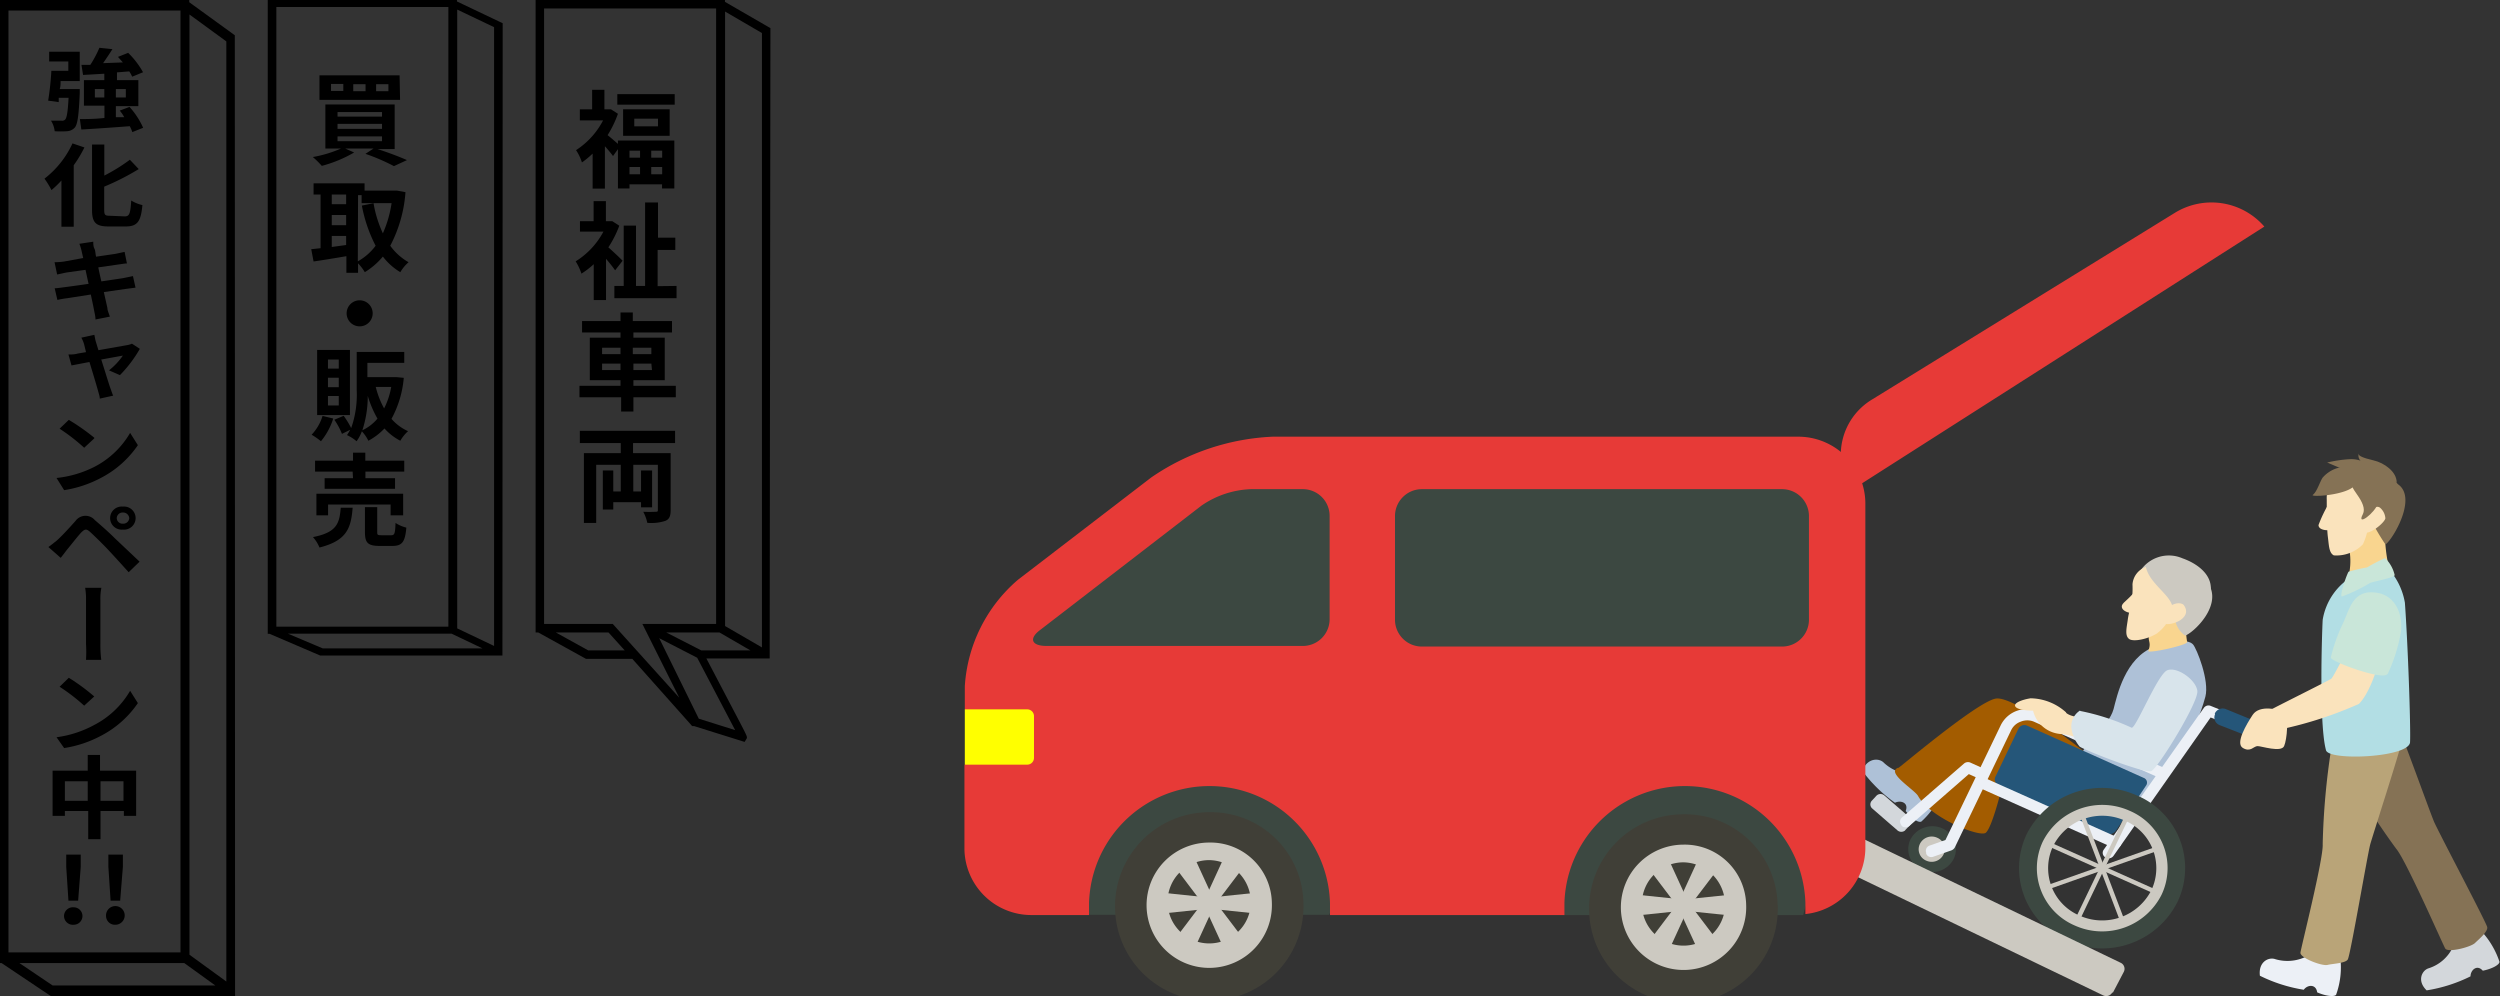 <svg id="レイヤー_1" data-name="レイヤー 1" xmlns="http://www.w3.org/2000/svg" viewBox="0 0 203.46 81.06"><rect x="0" y="0" width="203.46" height="81.06" fill="#333333" stroke="none"/><title>welfare_title</title><path d="M199.66,77a3.26,3.26,0,0,1-2,1.8c-.53.15-1,1-.17,1.8a12.33,12.33,0,0,0,3.57-1.14c0-.51.53-1,1-.46.67-.13,1.34-.45,1.36-.72a6.85,6.85,0,0,0-1.66-2.69" style="fill:#d3d7db"/><path d="M190.46,58.71a9.77,9.77,0,0,0,.28,3.68A63.12,63.12,0,0,0,195,69.06c.77.86,3.79,7.76,4,8.13s2.08-.11,2.42-.44,1.07-.93,1-1.3-4-7.8-4.33-8.58-2.73-7.46-3.18-8.38" style="fill:#857255"/><path d="M194.45,46.33a13.38,13.38,0,0,1-.32-4.09l-2,.48-1,1.7a5.11,5.11,0,0,1-.21,3.13c-.17.28,3.73-.94,3.55-1.22Z" style="fill:#f9d58f"/><path d="M187.86,77.76a3.47,3.47,0,0,1-2.69.3c-.52-.19-1.39.2-1.25,1.35a12.44,12.44,0,0,0,3.57,1.14c.3-.42,1-.48,1.09.21.63.28,1.36.4,1.54.2a6.56,6.56,0,0,0,.33-3.11" style="fill:#ecf0f6"/><path d="M191.78,57.78a10,10,0,0,0-2.05,3.11,59.19,59.19,0,0,0-.7,7.81c.08,1.13-1.76,8.41-1.81,8.83s1.74,1.11,2.2,1,1.44-.13,1.65-.44,1.61-8.57,1.83-9.37,2.42-7.57,2.62-8.57" style="fill:#b9a478"/><path d="M189.3,61.06c-.58-2.11-.33-9.55-.27-10.62a5.07,5.07,0,0,1,2.54-3.61c1.3-.48,2.24-1.21,2.68-.68a5.48,5.48,0,0,1,1.47,2.9c.25,3.45.48,10.1.42,11.35s-6.59,1.55-6.84.66Z" style="fill:#b2dee4"/><path d="M191.12,46.55c-.2.38-.72,1.92-.53,2a13.27,13.27,0,0,0,2.3-1.11c.29-.12,1.93-.41,2-.63a2.8,2.8,0,0,0-.78-1.39,12.9,12.9,0,0,0-1.47.76,13.12,13.12,0,0,0-1.51.35Z" style="fill:#c9e6d9"/><path d="M189.83,42.73c0,.3-.12.42-.43.42s-.71-.11-.71-.42a10.83,10.83,0,0,1,.87-1.8c.13-.28.27,1.5.27,1.8Z" style="fill:#fae3bc"/><path d="M195.4,40.52c-.14,1.95-1.81,2.33-3.41,2.19a2.49,2.49,0,1,1,.48-4.92c1.6.15,3,1.37,2.93,2.73Z" style="fill:#857255"/><path d="M189.36,40.69c0,.36,0,2.34.09,3s.08,1.31.49,1.51a3,3,0,0,0,2.36-.9,4.89,4.89,0,0,0,.47-2.28c-.05-3.28-3.54-4.08-3.41-1.34Z" style="fill:#fae3bc"/><path d="M193.14,42.65a16.65,16.65,0,0,0,1,1.66c.57-.36,2.77-4,.85-5" style="fill:#857255"/><path d="M192.49,41.9c.16-.44.94-.84,1.23-.56a1.24,1.24,0,0,1,.41.83c0,.32-1.35,1.47-1.8,1.12" style="fill:#fae3bc"/><path d="M195.05,39.25c0-.85-1-1.58-1.87-1.78s-1.26-.38-1.21-.53-.49.65,1.45,1.46" style="fill:#857255"/><path d="M191.24,38a2.57,2.57,0,0,0-2.22.88c-.23.35-.46,1.15-.79,1.39s3.63,0,3.54-1.14" style="fill:#857255"/><path d="M193.24,38.31a2.35,2.35,0,0,0-2-.94,10.15,10.15,0,0,0-1.87.28c-.1-.11,2,.94,2.53.85" style="fill:#857255"/><path d="M191.46,38.86c-.3.41,0,.87.39,1.42s.67,1.13.45,1.56c-.57,1.08,1-.09,1.24-.9" style="fill:#857255"/><path d="M184.86,57.73c.59-.32,4.45-2.24,4.87-2.49.58-.72,1.84-4.17,3.36-3.85s0,4.86-1.12,5.9a31.86,31.86,0,0,1-6.28,2.05" style="fill:#fae3bc"/><path d="M194.31,54.87a13.36,13.36,0,0,0,1.09-3.47c.18-1.69-.65-2.87-1.77-3.12-2.16-.48-2.42,1.36-2.94,2.43a13.9,13.9,0,0,0-1,2.8c-.08.31,4.22,1.88,4.58,1.36Z" style="fill:#c9e6d9"/><path d="M155.87,63a3.45,3.45,0,0,1-2.55-.92c-.37-.4-1.34-.43-1.76.65a11.62,11.62,0,0,0,2.66,2.6c.47-.23,1.14,0,.87.67.43.53,1,1,1.28.86a6.64,6.64,0,0,0,1.77-2.64" style="fill:#aec1d7"/><path d="M154.49,62.48c-1.06.37,1.33,1.79,1.61,2.3,1,1.79,5,3.37,5.5,3s1.27-3.49,1.27-3.49a11.22,11.22,0,0,1,3.42.06l3.9-2.72s-6.21-5.11-7.8-4.77-7.77,5.6-7.9,5.64Z" style="fill:#a35c00"/><path d="M169.28,61.71c.21-1.19,2.33-2.53,2.73-4,.28-1.06.92-4.18,3.33-5.08,1.22-.45,2.71-.67,3.14-.18.29.33,1.35,2.93,1,4.26-.84,3.08-2.33,5-5.46,9.1-.65.86-4.88-3.24-4.72-4.09Z" style="fill:#aec1d7"/><path d="M178,52.24a5.38,5.38,0,0,1,.26-2.89l-1.71.17-1.61,1.95c-.22.79.19.71-.1,1.5-.09.26,3.28-.48,3.16-.73Z" style="fill:#f9d58f"/><path d="M155.06,67.57a.48.48,0,0,1-.65,0l-2.06-1.79a.44.44,0,0,1,0-.63l.37-.4a.47.47,0,0,1,.65,0l2.06,1.79a.44.44,0,0,1,0,.63l-.38.39Z" style="fill:#d3d7db"/><path d="M172.2,67.61a.63.63,0,0,1-.75.22l-8.82-3.95a.49.49,0,0,1-.24-.66l1.88-3.92a.54.54,0,0,1,.69-.25l9.51,4.26a.41.41,0,0,1,.18.63l-2.45,3.67Z" style="fill:#255679"/><path d="M159,69.9a2,2,0,0,1-2.58.91,1.85,1.85,0,0,1-.94-2.49,2,2,0,0,1,2.58-.91A1.84,1.84,0,0,1,159,69.9Z" style="fill:#3c4841"/><path d="M158.17,69.54a1.07,1.07,0,0,1-1.41.5,1,1,0,0,1-.51-1.36,1.07,1.07,0,0,1,1.41-.5,1,1,0,0,1,.51,1.36Z" style="fill:#ccc9c1"/><path d="M171.33,69.77a.43.43,0,0,1-.12-.62l8.15-11.54a.46.46,0,0,1,.56-.16L183.75,59a.45.45,0,0,1,.25.58.48.48,0,0,1-.61.24l-3.48-1.43L172,69.66a.47.47,0,0,1-.57.15l-.07,0Z" style="fill:#ecf0f6"/><path d="M180.25,58.07a.7.7,0,0,1,.9-.36l2.69,1.1a.67.67,0,0,1,.37.88.71.71,0,0,1-.91.36L180.61,59h0a.66.66,0,0,1-.34-.87Z" style="fill:#255679"/><path d="M154.77,67.18a.44.44,0,0,1,0-.63l5.07-4.41a.5.5,0,0,1,.51-.08l1.17.53a.45.45,0,0,1,.23.6.48.48,0,0,1-.62.21l-.9-.4-4.84,4.22a.5.5,0,0,1-.51.07.72.72,0,0,1-.15-.11Z" style="fill:#ecf0f6"/><path d="M156.76,69.39a.44.44,0,0,1,.27-.57l1.3-.46L162.84,59a2.35,2.35,0,0,1,3.07-1.08l10.23,4.58a.43.43,0,0,1,.22.59.47.47,0,0,1-.61.22l-10.23-4.58a1.4,1.4,0,0,0-1.06,0,1.36,1.36,0,0,0-.78.69l-4.59,9.55a.53.53,0,0,1-.26.23l-1.48.52a.47.47,0,0,1-.35,0,.4.4,0,0,1-.24-.25Z" style="fill:#ecf0f6"/><path d="M161.09,64.1a.43.43,0,0,1-.22-.59.47.47,0,0,1,.61-.22l10.9,4.88a.45.45,0,0,1,.23.59A.47.47,0,0,1,172,69l-10.9-4.88Z" style="fill:#ecf0f6"/><polygon points="168.85 75.73 168.51 75.58 173.34 65.55 173.67 65.7 168.85 75.73 168.85 75.73" style="fill:#ccc9c1"/><polygon points="165.82 68.48 165.97 68.16 176.37 72.81 176.21 73.13 165.82 68.48 165.82 68.48" style="fill:#ccc9c1"/><polygon points="165.77 72.71 165.65 72.38 176.41 68.58 176.53 68.91 165.77 72.71 165.77 72.71" style="fill:#ccc9c1"/><polygon points="168.95 65.51 169.29 65.39 173.24 75.78 172.89 75.89 168.95 65.51 168.95 65.51" style="fill:#ccc9c1"/><path d="M169.23,74.51a4.19,4.19,0,0,1-2.14-5.65,4.47,4.47,0,0,1,5.85-2.07,4.2,4.2,0,0,1,2.15,5.65,4.49,4.49,0,0,1-5.86,2.07Zm4.4-9.15a6.13,6.13,0,0,0-8,2.84A5.75,5.75,0,0,0,168.54,76a6.15,6.15,0,0,0,8-2.84,5.74,5.74,0,0,0-2.94-7.75Z" style="fill:#ccc9c1"/><path d="M168.85,75.32a5.08,5.08,0,0,1-2.6-6.83,5.42,5.42,0,0,1,7.08-2.5,5.06,5.06,0,0,1,2.59,6.82,5.41,5.41,0,0,1-7.07,2.51Zm5.08-10.57a6.86,6.86,0,0,0-9,3.16,6.43,6.43,0,0,0,3.29,8.65,6.86,6.86,0,0,0,9-3.17,6.41,6.41,0,0,0-3.28-8.64Z" style="fill:#3c4841"/><path d="M173.8,49.56c-.08.29-.22.37-.53.3s-.66-.28-.58-.58.74-.6,1.32-1.53c.16-.26-.13,1.51-.21,1.81Z" style="fill:#fae3bc"/><path d="M179.76,48.78c-.81,1.79-2.35,1.81-3.86,1.28A2.63,2.63,0,0,1,174,46.79a2.78,2.78,0,0,1,3.6-1.36c1.51.53,2.86,1.71,2.12,3.35Z" style="fill:#ccc9c1"/><path d="M174.64,46.14a1.63,1.63,0,0,0-1.09,1.42,7.34,7.34,0,0,1-.09,1.53c-.13.52-.25,1-.29,1.32-.09.67-.26,1.29.09,1.58s1.6,0,2.28-.44a3.47,3.47,0,0,0,1.29-1.95c0-1.13-1.87-2-2.19-3.46Z" style="fill:#fae3bc"/><path d="M177,50.29a2,2,0,0,0,.83,1.44c.65-.2,3.18-2.52,1.81-4.36" style="fill:#ccc9c1"/><path d="M176.49,49.47c.26-.36,1-.52,1.24-.22.83,1.16-1.4,1.84-1.72,1.42" style="fill:#fae3bc"/><path d="M168.17,58a4.4,4.4,0,0,0-2.91-1.17c-.66.1-1.48.39-1.22.7s1.42.31,1.42.31a2.49,2.49,0,0,0,2.34,1.9,5,5,0,0,1,1.67.49,6.83,6.83,0,0,0,0-1.63c-.12-.32-.86-.19-1.34-.6Z" style="fill:#fae3bc"/><path d="M169.29,57.82a1.52,1.52,0,0,0-.67,1.67,3.09,3.09,0,0,0,.62,1.26c.23.23,5.31,2.24,5.85,2s3.85-5.61,3.74-6.52-1.66-2-2.45-1.68-2.6,4.87-2.91,4.67a18.47,18.47,0,0,0-4.18-1.36Z" style="fill:#d8e4eb"/><path d="M171.91,80.76a.56.56,0,0,1-.74.25L147.58,69.64a.53.53,0,0,1-.25-.72l.89-1.72A.57.57,0,0,1,149,67l23.6,11.36a.54.54,0,0,1,.25.72l-.9,1.72Z" style="fill:#ccc9c1"/><path d="M97.78,55.81c-5.42,0-12.63,6.64-12.63,11.87,0,.32,3.48,6.46,3.51,6.77h19.51c0-.31,3.5-4.21,3.57-4.53,2.53-11.59-8.55-14.11-14-14.11Z" style="fill:#3c4841"/><path d="M137,60c-5.42,0-15.3,2.15-15.3,7.37,0,.33,5.51,6.79,5.54,7.1h18.86q.33,0,.66,0c0-.31,2.11-6.77,2.2-7.07,1.83-5.81-6.55-7.37-12-7.37Z" style="fill:#3c4841"/><path d="M106.08,73.5a7.67,7.67,0,1,1-7.67-7.4,7.53,7.53,0,0,1,7.67,7.4Z" style="fill:#403f37"/><path d="M103.51,73.5a5.1,5.1,0,1,1-5.1-4.93,5,5,0,0,1,5.1,4.93Z" style="fill:#ccc9c1"/><path d="M101.8,73.5A3.39,3.39,0,1,1,98.41,70a3.44,3.44,0,0,1,3.39,3.49Z" style="fill:#403f37"/><polygon points="100.72 73.71 94.46 74.36 94.46 72.64 100.72 73.29 100.72 73.71 100.72 73.71" style="fill:#ccc9c1"/><polygon points="96.1 73.71 102.37 74.36 102.37 72.64 96.1 73.29 96.1 73.71 96.1 73.71" style="fill:#ccc9c1"/><polygon points="99.75 71.67 97.2 77.23 95.67 76.37 99.38 71.46 99.75 71.67 99.75 71.67" style="fill:#ccc9c1"/><polygon points="97.44 75.53 101.16 70.62 99.62 69.77 97.07 75.32 97.44 75.53 97.44 75.53" style="fill:#ccc9c1"/><polygon points="97.44 71.46 101.16 76.37 99.62 77.23 97.07 71.67 97.44 71.46 97.44 71.46" style="fill:#ccc9c1"/><polygon points="99.75 75.32 97.2 69.77 95.67 70.62 99.38 75.53 99.75 75.32 99.75 75.32" style="fill:#ccc9c1"/><path d="M144.68,73.66A7.68,7.68,0,1,1,137,66.27a7.54,7.54,0,0,1,7.67,7.39Z" style="fill:#403f37"/><path d="M142.11,73.66a5.1,5.1,0,1,1-5.1-4.92,5,5,0,0,1,5.1,4.92Z" style="fill:#ccc9c1"/><path d="M140.4,73.66A3.39,3.39,0,1,1,137,70.18a3.45,3.45,0,0,1,3.39,3.48Z" style="fill:#403f37"/><polygon points="139.32 73.87 133.06 74.52 133.06 72.8 139.32 73.45 139.32 73.87 139.32 73.87" style="fill:#ccc9c1"/><polygon points="134.7 73.87 140.96 74.52 140.96 72.8 134.7 73.45 134.7 73.87 134.7 73.87" style="fill:#ccc9c1"/><polygon points="138.35 71.84 135.8 77.39 134.26 76.54 137.97 71.63 138.35 71.84 138.35 71.84" style="fill:#ccc9c1"/><polygon points="136.04 75.69 139.76 70.79 138.21 69.93 135.66 75.49 136.04 75.69 136.04 75.69" style="fill:#ccc9c1"/><polygon points="136.04 71.63 139.76 76.54 138.21 77.39 135.66 71.84 136.04 71.63 136.04 71.63" style="fill:#ccc9c1"/><polygon points="138.35 75.49 135.8 69.93 134.26 70.79 137.97 75.69 138.35 75.49 138.35 75.49" style="fill:#ccc9c1"/><path d="M81.49,60l-3,2.25v6.88a5.45,5.45,0,0,0,5.54,5.34h4.6c0-.31,0-.63,0-1a9.81,9.81,0,0,1,19.61,0c0,.32,0,.64,0,1h19.08c0-.31,0-.63,0-1a9.81,9.81,0,0,1,19.61,0c0,.31,0,.61,0,.92a5.44,5.44,0,0,0,4.88-5.31V40.88a5.46,5.46,0,0,0-5.54-5.34H103.56a18.92,18.92,0,0,0-9.87,3.32L82.85,47.18a12.42,12.42,0,0,0-4.33,8.67v1.88" style="fill:#e73a37"/><path d="M184.28,18.44A5.69,5.69,0,0,0,177,17.32L152.36,32.51a5.25,5.25,0,0,0-1.69,7.38" style="fill:#e73a37"/><path d="M84.15,61.69V58.27a.55.55,0,0,0-.55-.54H78.52v4.5H83.6a.55.55,0,0,0,.55-.54Z" style="fill:#ff0"/><path d="M147.22,42A2.19,2.19,0,0,0,145,39.81H115.75A2.19,2.19,0,0,0,113.53,42v8.48a2.19,2.19,0,0,0,2.22,2.14H145a2.19,2.19,0,0,0,2.22-2.14V42Z" style="fill:#3c4841"/><path d="M101.78,39.81a7.57,7.57,0,0,0-4,1.34L84.69,51.24c-1,.73-.74,1.33.48,1.33H106a2.18,2.18,0,0,0,2.21-2.14V42A2.18,2.18,0,0,0,106,39.81Z" style="fill:#3c4841"/><path d="M183.33,58.18c-.51.78-1.43,2.31-.8,2.69s.88-.15,1.2-.15,1.92.54,2.16,0,.4-2.39,0-2.7-2-.69-2.56.16Z" style="fill:#fae3bc"/><path d="M62.7,2.29,59,.15V0H43.59V51.47h.21l3.89,2.15h3.77L56.25,59a.38.38,0,0,0,.09.09v0h0a.48.48,0,0,0,.14,0l4.12,1.29.14-.23c.1-.16.1-.16-.54-1.39l-2.71-5.17h5.15v-.35h0Zm-.69.4v50l-3-1.74V.94ZM54.22,51.47h4.33l2.52,1.46h-4Zm-6.35,1.46-2.64-1.46h4.29l1.32,1.46Zm2-2.15H44.28V.69h14V50.78h-6l3,6Zm7,7.71-3.22-6.55,3.09,1.59,3.09,5.89Z"/><path d="M40.91,1.89,37.19.12V0H21.79V51.58h.14l4.13,1.77H40.89v-.28h0Zm-.7.32V52.57l-3-1.43V.78ZM22.49.57h14V51h-14Zm.94,51H36.75l2.52,1.2h-13Z"/><path d="M19.11,2.87,15.4.18V0H0V78.38H.13l4,2.68h15v-.43h0Zm-.69.5V79.88l-3-2.18V1.18ZM.69.86h14V77.51H.69Zm.89,77.52H15l2.52,1.82H4.28Z"/><path d="M50.29,11.44h4.59v3.9h-1V15H51.23v.34h-.94v-3.2l-.4.56c-.15-.21-.41-.52-.66-.8v3.45h-1V12.5a7.06,7.06,0,0,1-.87.72,3.89,3.89,0,0,0-.48-1,6.38,6.38,0,0,0,2.2-2.42H47.19V8.9h1V7.31h1V8.9h.35l.19,0,.56.36A8.85,8.85,0,0,1,49.45,11c.23.18.6.5.84.71Zm4.62-3.78v.86H50.24V7.66ZM54.5,8.89v2.16H50.71V8.89Zm-3.27,3.37v.57h.86v-.57Zm0,1.92h.86v-.59h-.86Zm2.32-4.52H51.62v.62h1.93Zm.34,2.6H53v.57h.89Zm0,1.92v-.59H53v.59Z"/><path d="M50.06,22c-.17-.25-.46-.61-.74-.94v3.36h-1V21.5a6.61,6.61,0,0,1-1,.77,4.59,4.59,0,0,0-.47-1,6.37,6.37,0,0,0,2.26-2.42H47.2V18h1.11V16.37h1V18h.35l.17,0,.57.37a8.56,8.56,0,0,1-.89,1.76c.38.33,1,.92,1.16,1.09Zm5,1.27v1H50v-1h.76V18.36h1v4.91h.74V16.48h1.05v2.86h1.41v1H53.52v2.95Z"/><path d="M55,32.33H51.55v1.16h-1V32.33H47.16V31.4H50.5v-.46H48V27.48H50.5v-.42H47.37v-.93H50.5v-.7h1v.7h3.19v.93H51.55v.42H54.1v3.46H51.55v.46H55Zm-6-3.51h1.5V28.3H49Zm1.5,1.3v-.53H49v.53Zm1-1.82v.52h1.51V28.3Zm1.51,1.29H51.55v.53h1.51Z"/><path d="M51.52,36.06v.82h3.06v4.63c0,.49-.1.74-.43.88a3.71,3.71,0,0,1-1.47.16,3.37,3.37,0,0,0-.33-.9,9.82,9.82,0,0,0,1,0c.15,0,.19,0,.19-.17V37.83h-2V40h.63V38.29h.9v3h-.9v-.42H49.91v.6h-.85V38.29h.85V40h.61V37.83h-2v4.73h-1V36.88h3v-.82H47.19v-1h7.75v1Z"/><path d="M4,4.21H6.49V6.6H4.93c0,.22,0,.44-.07.65H6.49s0,.23,0,.34c-.08,1.79-.17,2.53-.41,2.8a.93.93,0,0,1-.63.29,7.52,7.52,0,0,1-1,0,2,2,0,0,0-.3-.86c.36,0,.7,0,.86,0a.32.32,0,0,0,.29-.09c.13-.12.22-.6.28-1.77H4.78l0,.35-.86-.12a23.24,23.24,0,0,0,.26-2.43H5.56V5H4Zm6.77,6.54a3.06,3.06,0,0,0-.21-.48c-1.41.11-2.88.21-3.94.27l-.12-.85c.54,0,1.23,0,2-.09v-1H6.83V6.52H8.49V6l-1.73.1-.13-.82.72,0a9,9,0,0,0,.74-1.39L9.15,4c-.24.38-.51.78-.76,1.14L10,5.08l-.4-.45.83-.33a6.87,6.87,0,0,1,1.21,1.58l-.88.36a3.32,3.32,0,0,0-.24-.43l-1,.08v.63h1.74V8.64H9.43v.9l.68,0C10,9.32,9.87,9.16,9.75,9l.79-.3a6.47,6.47,0,0,1,1.11,1.7ZM8.49,7.93V7.25H7.72v.68Zm.94-.68v.68h.81V7.25Z"/><path d="M6.87,12A10.25,10.25,0,0,1,6,13.45v5H5V14.69a8.41,8.41,0,0,1-.81.78,6.65,6.65,0,0,0-.57-.93A7.67,7.67,0,0,0,5.9,11.67Zm3.28,5.61c.4,0,.46-.25.53-1.29a3,3,0,0,0,.91.37c-.12,1.28-.37,1.74-1.35,1.74H8.83c-1,0-1.34-.29-1.34-1.34V11.76h1v2.53A14.57,14.57,0,0,0,10.57,13l.72.76a20,20,0,0,1-2.81,1.43v1.86c0,.44.06.51.46.51Z"/><path d="M6.63,20.38a3.81,3.81,0,0,0-.17-.54l1.13-.17c0,.14,0,.39.09.56s.07.34.14.66l1.57-.23.75-.16.19.94c-.17,0-.49.06-.73.09L8,21.76c.07.36.16.76.25,1.14L10,22.64l.82-.17.21.94-.84.11-1.74.25.29,1.29c0,.21.13.47.2.71L7.77,26c0-.27-.07-.51-.11-.73s-.14-.7-.27-1.3l-1.92.3a7.33,7.33,0,0,0-.8.14l-.22-.95c.2,0,.58-.06.82-.09s1.13-.15,1.94-.27c-.09-.38-.17-.78-.25-1.14l-1.57.22-.74.16-.21-1a6.13,6.13,0,0,0,.74-.05L6.77,21Z"/><path d="M7.81,27.84l.2.66,2.32-.41a1.64,1.64,0,0,0,.41-.12l.64.42a10.4,10.4,0,0,1-1.62,2.14l-.89-.39A5.43,5.43,0,0,0,10,28.94l-1.76.32c.3.93.62,2,.75,2.35.05.13.15.45.22.59l-1.09.24c0-.2-.09-.43-.14-.63-.11-.4-.42-1.44-.7-2.35l-1.46.28-.25-.89c.25,0,.5,0,.77-.08L7,28.66,6.84,28a2.71,2.71,0,0,0-.22-.52l1.06-.23C7.72,27.45,7.75,27.65,7.81,27.84Z"/><path d="M7.67,38a7.14,7.14,0,0,0,2.92-2.77l.63,1a8.19,8.19,0,0,1-3,2.66,9.41,9.41,0,0,1-3,1L4.6,38.9A8.82,8.82,0,0,0,7.67,38Zm0-2.32-.82.76a15.17,15.17,0,0,0-2-1.55l.75-.72A17.54,17.54,0,0,1,7.68,35.63Z"/><path d="M4.61,44c.37-.32,1-1,1.54-1.61a1,1,0,0,1,1.57-.06c.54.46,1.15,1,1.64,1.49l2,1.89-.89.86c-.54-.6-1.21-1.34-1.68-1.84s-1.18-1.19-1.47-1.45-.42-.21-.65,0-.89,1.07-1.22,1.46c-.17.22-.36.48-.51.66l-1-.88C4.19,44.34,4.36,44.2,4.61,44ZM10,41.23a.94.94,0,1,1,0,1.87.94.94,0,1,1,0-1.87Zm0,1.39a.49.49,0,0,0,.52-.45.5.5,0,0,0-.52-.46.48.48,0,0,0-.5.46A.47.47,0,0,0,10,42.62Z"/><path d="M7,48.84a5.3,5.3,0,0,0-.07-1H8.25a4.61,4.61,0,0,0-.08,1V52.4a9.73,9.73,0,0,0,.07,1.3H7A10.74,10.74,0,0,0,7,52.4C7,51.91,7,49.47,7,48.84Z"/><path d="M7.67,59a7.22,7.22,0,0,0,2.92-2.78l.63,1a8.19,8.19,0,0,1-3,2.66,9.41,9.41,0,0,1-3,1L4.6,60A8.83,8.83,0,0,0,7.67,59Zm0-2.32-.82.75a15.14,15.14,0,0,0-2-1.54l.75-.73A16.55,16.55,0,0,1,7.68,56.69Z"/><path d="M11.08,62.72V66.4h-1V66H8.18v2.3h-1V66H5.28v.4h-1V62.72H7.14V61.44h1v1.28ZM7.14,65.17V63.58H5.28v1.59Zm2.91,0V63.58H8.18v1.59Z"/><path d="M5.21,74.55A.72.72,0,0,1,6,73.84a.71.71,0,1,1,0,1.42A.72.72,0,0,1,5.21,74.55Zm.18-4,0-1H6.57l0,1L6.36,73.3H5.57Z"/><path d="M8.63,74.55a.76.76,0,1,1,.76.71A.72.72,0,0,1,8.63,74.55Zm.19-4,0-1H10l0,1L9.78,73.3H9Z"/><path d="M30.72,12.13c.87.28,1.82.64,2.4.9l-1.06.49a16.4,16.4,0,0,0-2.32-1l.66-.43H28.1l.72.32a10.63,10.63,0,0,1-2.63,1.09,7.1,7.1,0,0,0-.73-.72,10,10,0,0,0,2.29-.69H26.48V8.5h5.64v3.63Zm1.84-4H26v-2h6.52Zm-4.62-1.3h-1v.57h1Zm-.47,2.66h3.62V9.12H27.47Zm0,1h3.62v-.41H27.47Zm0,1h3.62V11.1H27.47Zm2.28-4.64h-1v.57h1Zm1.86,0h-1v.57h1Z"/><path d="M33,15.64A11.09,11.09,0,0,1,31.76,20a4.66,4.66,0,0,0,1.49,1.34,3.29,3.29,0,0,0-.67.81,5,5,0,0,1-1.42-1.27,5.93,5.93,0,0,1-1.47,1.27,4,4,0,0,0-.55-.72v.77h-.95V20.85c-1,.17-1.91.32-2.67.43l-.19-1,.76-.08V15.83h-.57v-.91h4.15v.59h2.47l.16,0ZM27,15.83v.79h1.17v-.79Zm0,2.5h1.17V17.5H27Zm0,1.77,1.17-.16V19.2H27Zm2.12,1.17A4.58,4.58,0,0,0,30.57,20a11.84,11.84,0,0,1-1.12-3.27l.95-.19a9.62,9.62,0,0,0,.76,2.45,9.48,9.48,0,0,0,.71-2.46H29.43v-.65h-.29Z"/><path d="M30.33,25.5a1.06,1.06,0,1,1-1.06-1.06A1.06,1.06,0,0,1,30.33,25.5Z"/><path d="M27.12,34.06a5.5,5.5,0,0,1-1,1.85,5.74,5.74,0,0,0-.76-.53,3.82,3.82,0,0,0,.89-1.53Zm1.36-.28H25.81v-5.3h2.67Zm-.91-4.52h-.88V30h.88Zm0,1.48h-.88v.77h.88Zm0,1.49h-.88V33h.88Zm5.29-1.48a8.46,8.46,0,0,1-1,3.34,3.89,3.89,0,0,0,1.35,1,3.17,3.17,0,0,0-.63.78,4.48,4.48,0,0,1-1.29-1,5.17,5.17,0,0,1-1.31,1,3.21,3.21,0,0,0-.53-.77,3.3,3.3,0,0,1-.43.81,3.47,3.47,0,0,0-.78-.5,4.92,4.92,0,0,0,.26-.43l-.67.33a5.68,5.68,0,0,0-.62-1.15l.76-.32a7.31,7.31,0,0,1,.61,1,8.14,8.14,0,0,0,.45-3.1v-3.1h3.87v.89h-3v1.16h2.18l.16,0Zm-2.14,3.32a8.88,8.88,0,0,1-.79-1.85,9,9,0,0,1-.44,2.8A3.64,3.64,0,0,0,30.72,34.07Zm-.14-2.58a7.16,7.16,0,0,0,.68,1.75,6.21,6.21,0,0,0,.58-1.75Z"/><path d="M28.7,41.32C28.57,43,28.21,44,26,44.56a2.94,2.94,0,0,0-.53-.85c1.95-.38,2.16-1.12,2.26-2.39Zm0-2.94H25.64v-.89h3.09v-.65h1v.65h3.17v.89H29.74v.54h2.41v.86H26.42v-.86h2.31Zm3.09,3.56v-.88H26.7v.88h-.95V40.18h7.06v1.76Zm.05,1.62c.27,0,.32-.14.35-1a2.9,2.9,0,0,0,.88.38c-.1,1.19-.36,1.49-1.14,1.49H30.9c-1,0-1.2-.28-1.2-1.16v-2h1v2c0,.25,0,.29.35.29Z"/></svg>